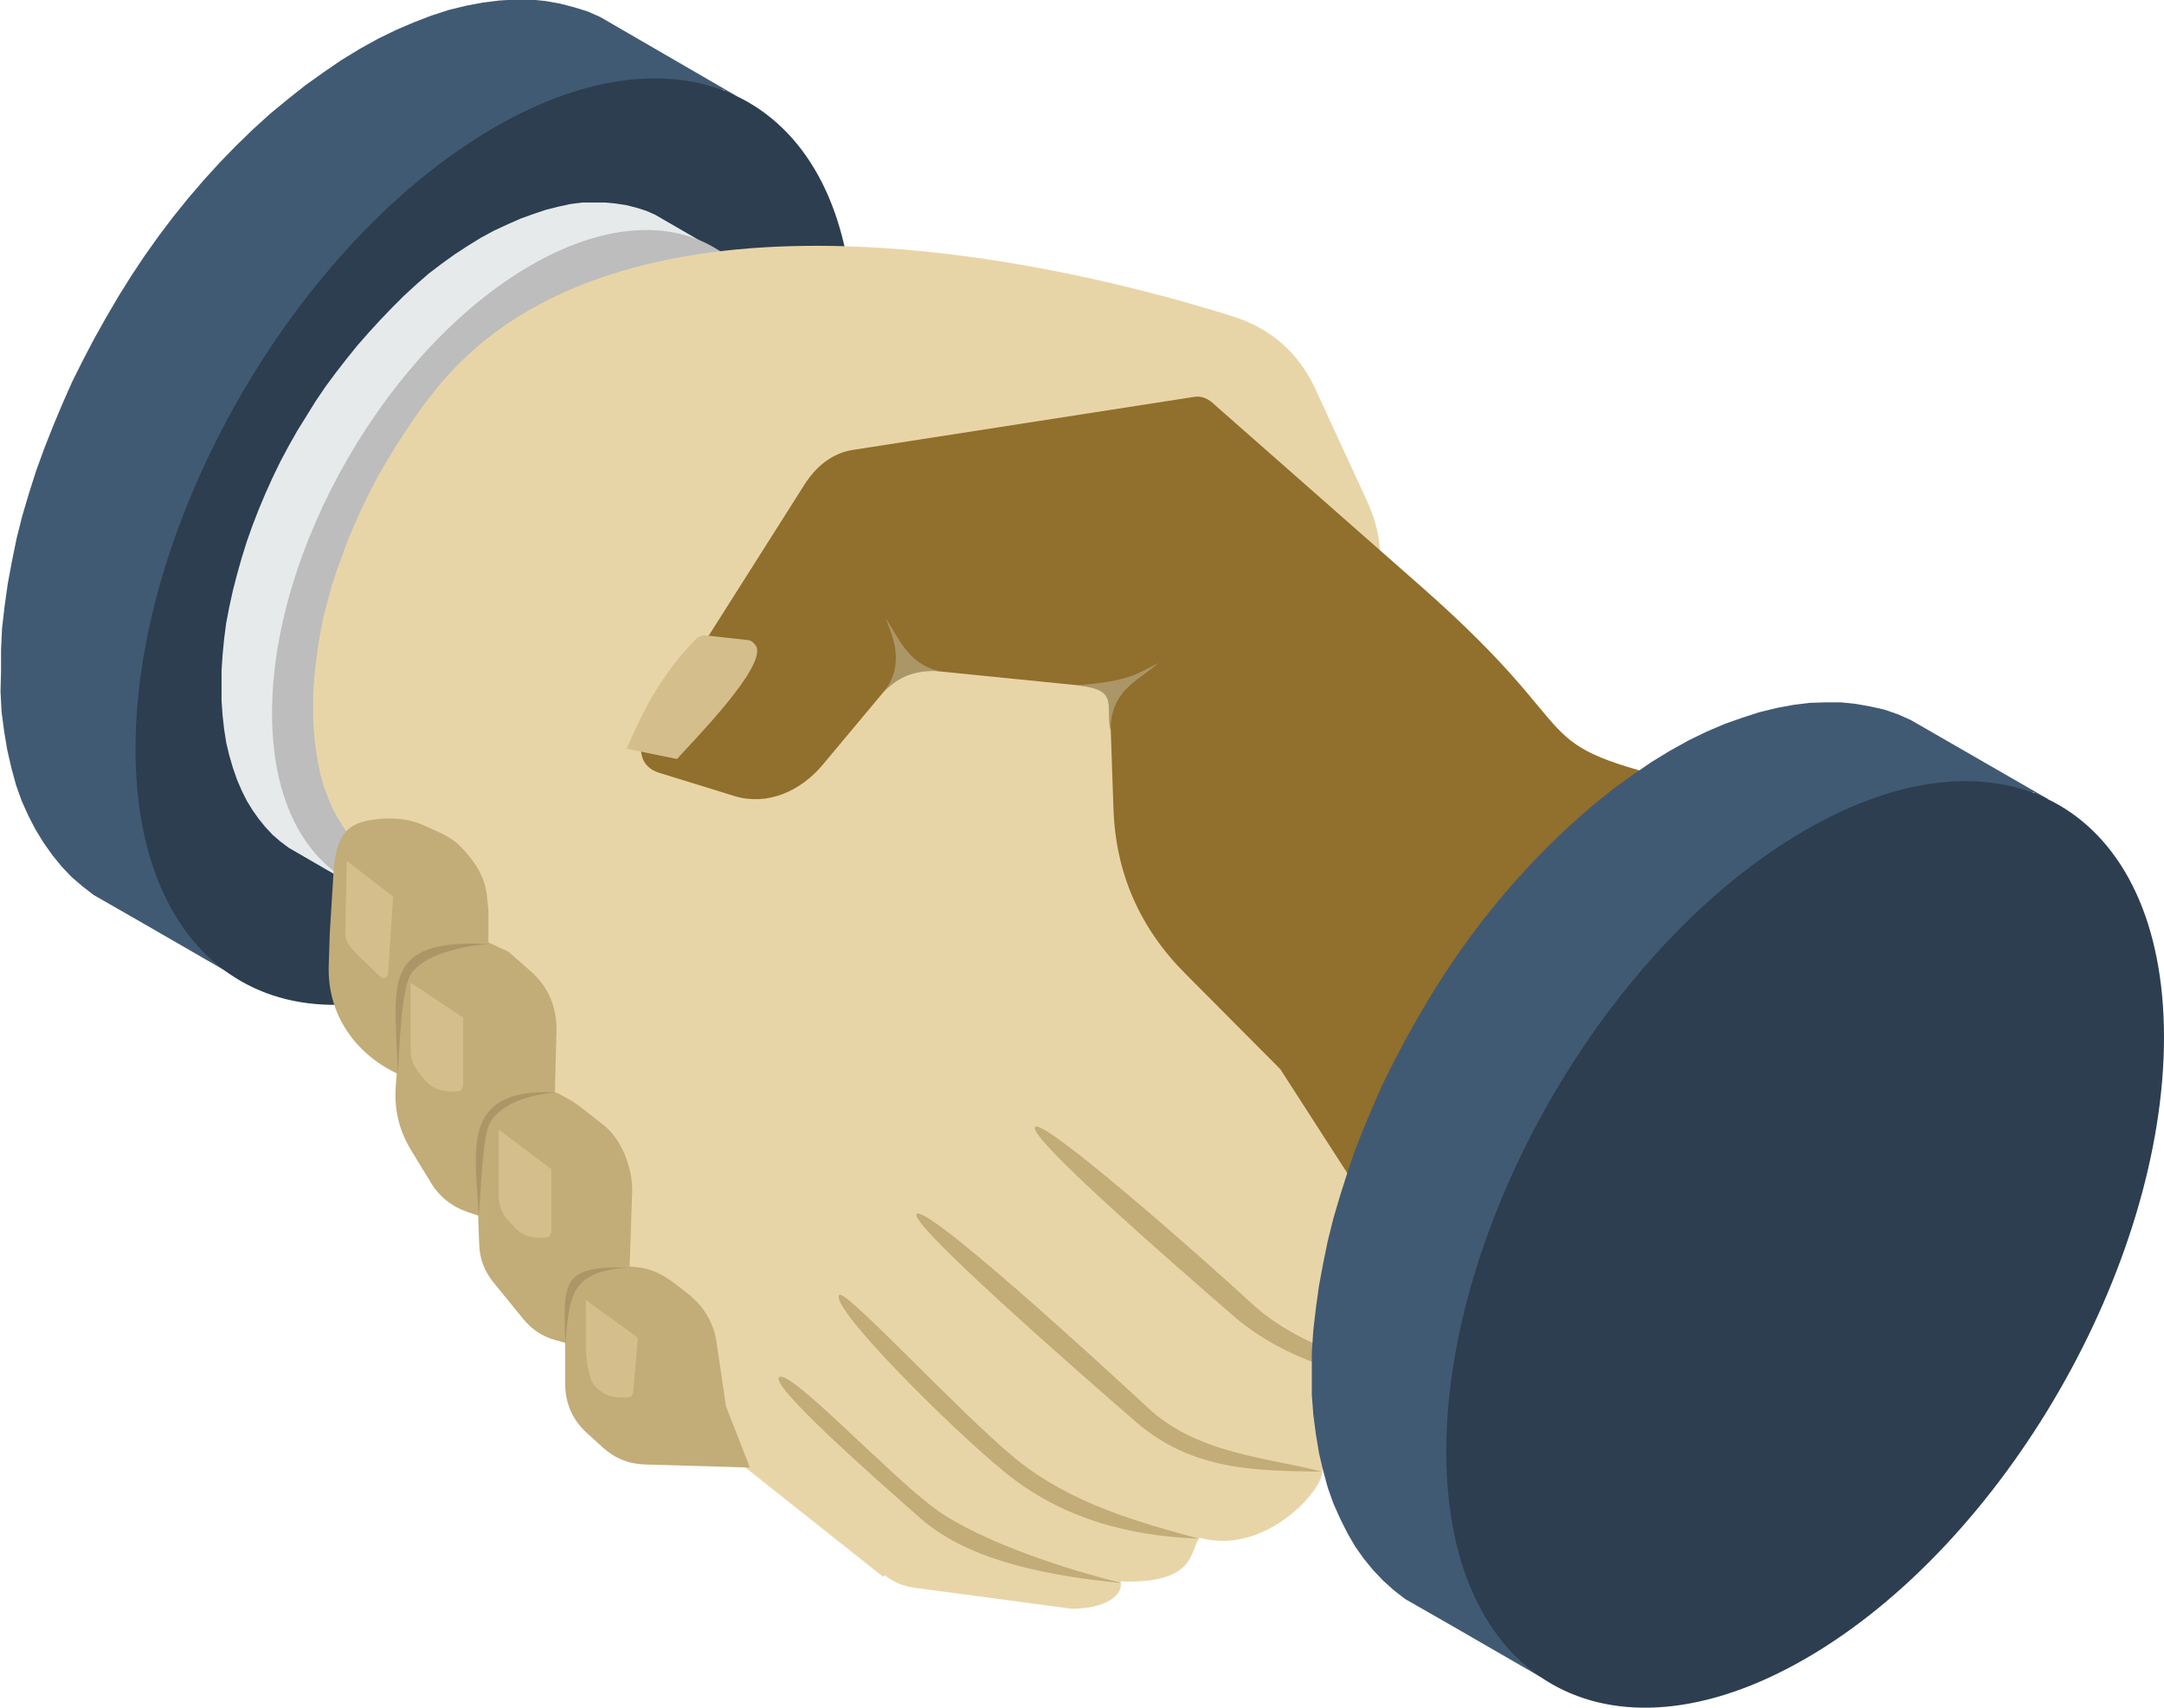 <?xml version="1.0" encoding="UTF-8"?>
<svg xmlns="http://www.w3.org/2000/svg" id="Camada_1" viewBox="0 0 42 33.14">
  <defs>
    <style>.cls-1{fill:#d4be8c;}.cls-1,.cls-2,.cls-3,.cls-4,.cls-5,.cls-6,.cls-7,.cls-8,.cls-9{fill-rule:evenodd;}.cls-2{fill:#ab9667;}.cls-3{fill:#916f2c;}.cls-4{fill:#e6eaeb;}.cls-5{fill:#415a73;}.cls-6{fill:#e8d5a7;}.cls-7{fill:#2c3e50;}.cls-8{fill:#bdbdbd;}.cls-9{fill:#c2ac78;}</style>
  </defs>
  <path class="cls-5" d="m14.29,1.86l-2.64-1.53-.25-.11-.26-.08-.27-.07-.28-.05-.29-.03h-.3s-.31.02-.31.02l-.32.04-.32.06-.33.08-.34.11-.34.13-.35.15-.35.17-.36.2-.36.22-.35.24-.35.25-.34.27-.34.28-.33.3-.33.32-.32.33-.31.34-.3.35-.29.36-.28.37-.27.38-.26.39-.25.4-.24.41-.23.41-.22.42-.21.42-.19.43-.18.43-.17.43-.16.44-.14.44-.13.44-.11.44-.09.44-.08.43-.06.43-.05.43-.02.42v.42S.01,13.42.01,13.42l.02.39.05.38.06.36.08.35.09.33.11.31.13.29.14.27.16.26.17.24.18.22.19.2.21.18.22.17.96.55,1.68.97L14.26,1.85l.03.02h0Zm-.79-.26h0s0,0,0,0h0Zm.26.06h.02s.02.01.02.01c0,0-.02,0-.03-.01h0Zm.26.08h.02s.03.02.03.02c-.02,0-.03-.01-.05-.02Z"></path>
  <path class="cls-7" d="m9.6,18.56c3.85-2.22,6.97-7.62,6.97-12.06S13.45.25,9.6,2.47c-3.84,2.22-6.97,7.62-6.97,12.06s3.12,6.24,6.97,4.02Z"></path>
  <path class="cls-4" d="m13.67,4.72l-.95-.55-.18-.08-.19-.06-.2-.05-.2-.03-.21-.02h-.22s-.22,0-.22,0l-.23.03-.23.05-.24.06-.24.08-.25.09-.25.11-.26.12-.26.14-.26.16-.26.17-.25.18-.25.19-.24.21-.24.22-.23.23-.23.24-.22.24-.22.25-.21.26-.21.27-.2.27-.19.28-.18.29-.18.29-.17.3-.16.3-.15.31-.14.31-.13.31-.12.31-.11.31-.1.32-.09.32-.08.31-.07.32-.06.31-.04.31-.03.31-.02.3v.3s0,.29,0,.29l.02.28.03.27.04.26.06.25.07.24.08.23.09.21.1.2.11.18.12.17.13.16.14.15.15.13.16.12.69.4.26.15c.92.64,1.6.98,3.72-.25,2.12-1.23,5.02-6.23,5.02-8.69s-.64-2.88-1.66-3.35h.02Zm-.57-.19h0s0,0,0,0h0Zm.19.05s.02,0,.03,0h-.01s-.01,0-.01,0h0Zm.19.06s.02.01.04.01h-.02s-.02-.01-.02-.01Z"></path>
  <path class="cls-8" d="m10.3,16.74c2.77-1.6,5.02-5.48,5.02-8.69s-2.25-4.5-5.02-2.9c-2.77,1.6-5.02,5.49-5.02,8.69s2.25,4.5,5.02,2.89Z"></path>
  <path class="cls-6" d="m17.14,30.6l-4.31-3.42-5.52-10.46-.15-.11-.14-.13-.13-.14-.13-.15-.11-.16-.11-.18-.1-.19-.08-.2-.08-.21-.06-.22-.05-.24-.04-.25-.03-.26-.02-.27v-.28s0-.29,0-.29l.02-.29.03-.29.04-.3.05-.3.06-.3.08-.3.08-.3.1-.3.11-.3.11-.3.13-.3.13-.29.14-.29.15-.29.16-.28.17-.28.17-.27.18-.27.18-.26.2-.26.2-.25c3.42-4,11.03-2.64,15.36-1.28.73.23,1.28.71,1.6,1.41l1.01,2.19c.25.55.31,1.09.18,1.68l-.84,3.83,4.63,10.55-4.85,2.71c.1.32-1.07,1.7-2.38,1.33-.19.27-.07.9-1.53.85.06.27-.3.53-.95.53l-3.07-.41c-.21-.03-.39-.11-.56-.24Z"></path>
  <path class="cls-3" d="m29.71,26.17l-2.76-2.16-2.1-3.26-1.84-1.85c-.89-.89-1.36-1.96-1.4-3.22l-.08-2.32-3.99-.4-1.58,1.89c-.43.51-1.07.79-1.7.6l-1.49-.46c-.14-.05-.25-.14-.3-.28-.05-.14-.04-.28.04-.41l3.1-4.89c.22-.35.54-.62.95-.68l6.63-1.03c.15-.02.28.05.39.16l4,3.52c3.48,3.06,1.82,3.01,5.29,3.84,1.05.25,1.62.52,3.17,1.13,2.43,4.81-1.22,8.34-4.78,9.45,0,0-1.25.52-1.56.38Z"></path>
  <path class="cls-9" d="m23.27,29.86c-1.34-.05-2.66-.38-3.78-1.3-1.12-.92-3.41-3.22-3.2-3.43.12-.12,2.33,2.28,3.41,3.17,1.09.89,2.43,1.25,3.57,1.56Z"></path>
  <path class="cls-9" d="m25.65,28.56c-1.23-.02-2.5,0-3.62-.98-1.13-.98-4.4-3.84-4.24-4.02.18-.2,3.53,2.87,4.5,3.77.97.9,2.37.96,3.36,1.23Z"></path>
  <path class="cls-9" d="m28.62,27.07c-1.61-.18-3.4-.42-4.69-1.54-1.29-1.12-4-3.48-3.84-3.66.16-.17,3.1,2.41,4.22,3.44,1.12,1.03,2.98,1.34,4.32,1.77Z"></path>
  <path class="cls-9" d="m21.73,30.72c-1.26-.13-2.88-.39-3.86-1.25-.98-.86-2.91-2.57-2.75-2.74.18-.2,2.14,1.9,3.03,2.55.89.65,2.63,1.2,3.58,1.43Z"></path>
  <path class="cls-5" d="m39.72,15.49l-2.64-1.52-.25-.11-.26-.09-.27-.06-.28-.05-.29-.03h-.3s-.31.01-.31.01l-.32.04-.32.06-.33.08-.34.11-.34.12-.35.15-.35.17-.36.2-.36.22-.35.24-.35.25-.34.27-.34.29-.33.3-.32.31-.32.33-.31.34-.3.35-.29.36-.28.37-.27.38-.26.39-.25.4-.24.41-.23.41-.22.42-.21.42-.19.43-.18.43-.17.43-.15.44-.14.44-.13.44-.11.44-.09.44-.08.43-.06.43-.05.43-.03.43v.42s0,.41,0,.41l.03.39.05.38.06.36.08.34.09.33.11.31.13.29.14.28.15.26.17.24.18.22.19.2.21.19.22.17.96.55,1.68.97,9.82-17.05h.03Zm-.79-.26h.01s0,0-.01,0h0Zm.26.06h.02s.02,0,.02,0c0,0-.02,0-.03,0h0Zm.25.08s.04.01.05.02h-.02s-.03-.02-.03-.02Z"></path>
  <path class="cls-7" d="m35.04,32.19c3.85-2.22,6.96-7.62,6.96-12.06s-3.12-6.24-6.96-4.02c-3.85,2.22-6.97,7.62-6.97,12.06s3.12,6.24,6.97,4.02Z"></path>
  <path class="cls-9" d="m14.55,28.48l-2.04-.06c-.31-.01-.58-.12-.81-.33l-.32-.29c-.27-.25-.41-.57-.41-.94v-.8l-.18-.05c-.26-.07-.47-.21-.64-.42l-.57-.7c-.18-.22-.27-.46-.28-.75l-.02-.55-.21-.07c-.31-.11-.55-.3-.72-.59l-.36-.59c-.24-.39-.34-.79-.31-1.25l.02-.26c-.78-.37-1.35-1.12-1.32-2.09l.02-.62.08-1.3c.08-.72.33-.88.92-.93.27-.02.57.01.81.12l.33.15c.28.13.43.27.63.54.18.24.27.48.29.77l.02.19v.63s.39.18.39.18l.42.37c.35.3.52.7.51,1.17l-.03,1.18c.18.09.34.17.52.31l.42.33c.36.28.57.85.56,1.29l-.05,1.46c.49.02.71.19,1.16.55.3.25.48.56.53.94l.18,1.22.46,1.18Z"></path>
  <path class="cls-1" d="m6.75,16.72l.88.68-.1,1.53s-.05.05-.09.05c-.04,0-.11-.07-.14-.1l-.37-.36c-.11-.11-.23-.24-.23-.4l.03-1.4Z"></path>
  <path class="cls-1" d="m7.97,19.07l1.02.68v1.32s-.02.06-.04.08c-.02.02-.05.03-.08.03h-.13c-.21,0-.38-.08-.51-.24l-.09-.11c-.11-.13-.17-.28-.17-.46v-1.31Z"></path>
  <path class="cls-1" d="m9.68,21.92l1.02.77v1.22s-.02.06-.04.08c-.02.02-.05.03-.08.03h-.12c-.21,0-.38-.08-.51-.24l-.1-.11c-.11-.13-.17-.28-.17-.46v-1.31Z"></path>
  <path class="cls-1" d="m11.36,25.22l1.02.74-.09,1.05c0,.06-.05.11-.11.11h-.14c-.21,0-.38-.09-.51-.24h0c-.11-.14-.15-.5-.16-.67v-.99Z"></path>
  <path class="cls-2" d="m9.49,18.32c-.21.02-.38.04-.51.07-.34.08-.77.2-.99.49-.21.28-.24,1.56-.27,1.96-.04-1.7-.38-2.63,1.77-2.52Z"></path>
  <path class="cls-1" d="m13.69,12.33l.81.09c.07,0,.13.05.17.11.24.39-1.26,1.89-1.53,2.2l-.98-.2c.33-.76.7-1.47,1.32-2.1.06-.06.13-.11.22-.1Z"></path>
  <path class="cls-2" d="m10.77,21.2c-.47.05-1.06.2-1.27.61-.14.28-.17,1.41-.21,1.79-.05-1.23-.39-2.49,1.48-2.4Z"></path>
  <path class="cls-2" d="m12.19,24.6c-1.13.07-1.14.56-1.22,1.52-.02-1.18-.13-1.57,1.22-1.52Z"></path>
  <path class="cls-2" d="m17.19,12c.09.25.42.88-.05,1.44.36-.37.68-.42,1.07-.42-.6-.15-.78-.67-1.02-1.02Z"></path>
  <path class="cls-2" d="m22.49,12.86c-.41.21-.55.36-1.6.44.84.08.56.37.66.88.02-.8.51-.94.94-1.32Z"></path>
</svg>
